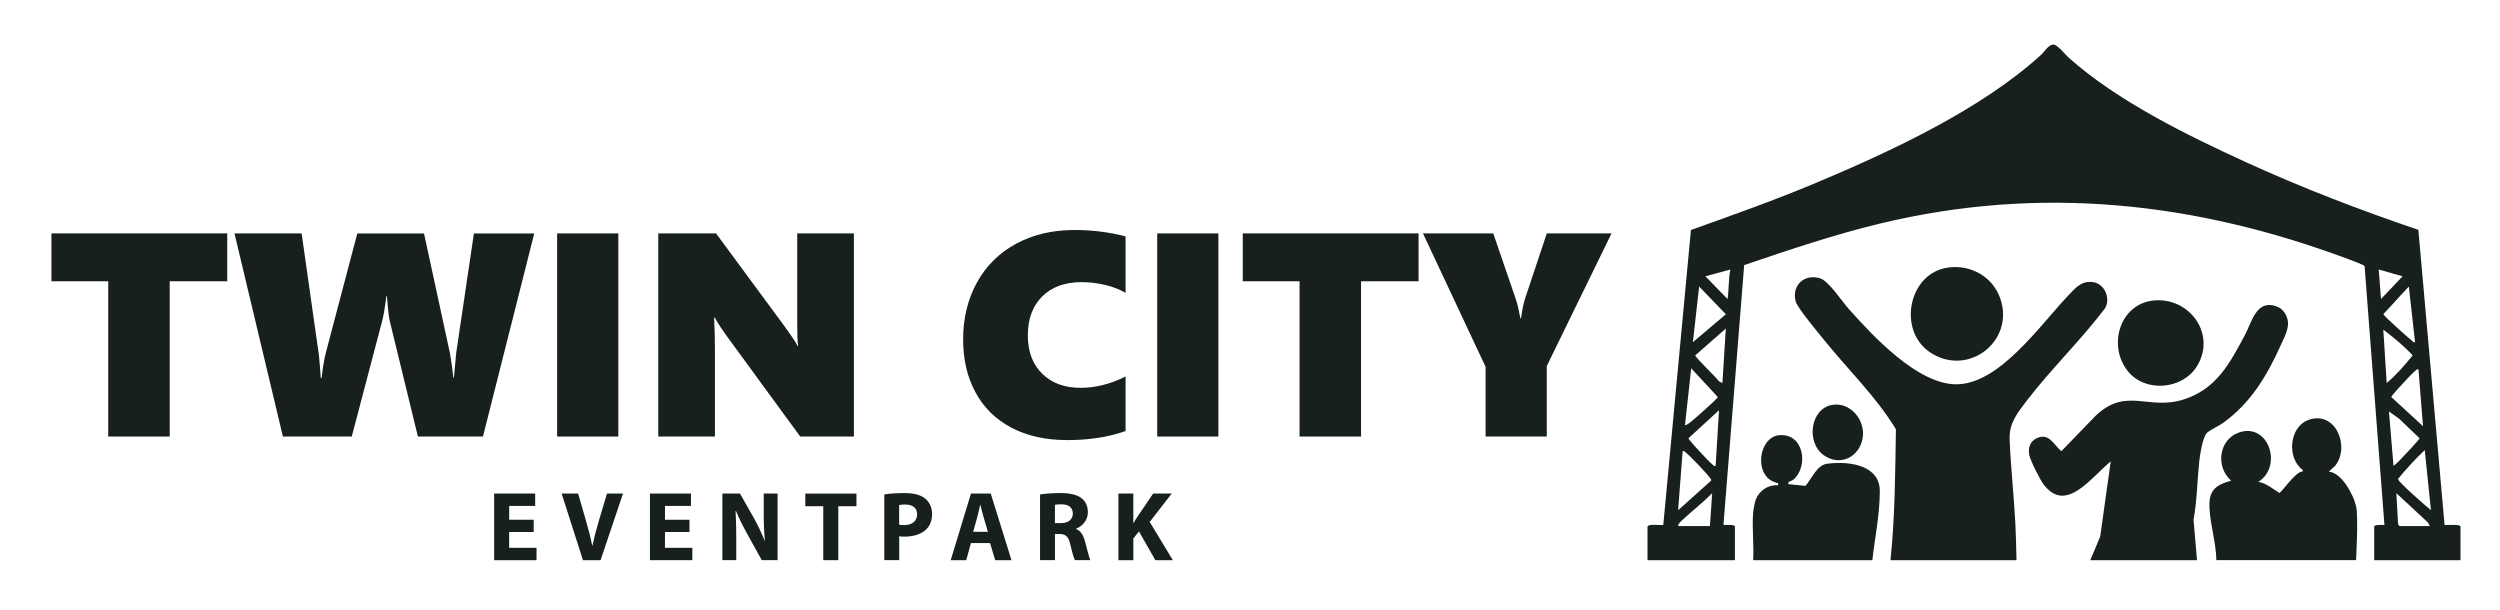 <?xml version="1.0" encoding="UTF-8"?>
<svg xmlns="http://www.w3.org/2000/svg" id="Ebene_1" version="1.1" viewBox="0 0 912 222.67">
  <defs>
    <style>
      .st0 {
        fill: #17201f;
      }
    </style>
  </defs>
  <g>
    <path class="st0" d="M891.78,191.51l-9.56-107.66c-21.41-7.26-42.65-15.4-63.2-24.82-21.44-9.82-46.75-22.27-64.34-37.97-1.31-1.17-4.08-4.77-5.57-4.8-1.78-.04-3.21,2.53-4.56,3.77-21.74,19.84-54.72,35.19-81.83,46.58-15.06,6.33-30.49,11.8-45.87,17.3l-10.08,107.55c-1.12.31-5.39-.52-5.76.67v12.22h31.89v-12.22c0-.87-2.84-.59-3.53-.62-.63-.02-.69.15-.61-.62l7.52-94.18c16.36-5.56,32.81-11.13,49.64-15.18,58.51-14.07,114.99-7.87,170.88,13.05.92.34,5.54,2.06,5.8,2.48l7.24,94.45c-.69,0-3.73-.25-3.73.62v12.22h31.48v-12.22c0-1.04-4.91-.5-5.8-.62ZM616.95,134.35l9.71,10.5c-.14.63-8.3,7.82-9.49,8.76-.41.32-2.14,1.77-2.49,1.44l2.28-20.71ZM613.85,164.58c.72-.19.83.3,1.24.62,1.46,1.12,7.67,7.62,8.7,9.11.24.35.57.43.4,1.04l-12.01,10.78,1.65-21.54ZM623.78,191.92h-11.6c.03-.99,1.17-1.87,1.85-2.5,3.47-3.22,7.25-6.13,10.57-9.52l-.82,12.01ZM625.85,169.97c-.72.19-.83-.3-1.24-.62-1.01-.77-2.38-2.33-3.32-3.31-.69-.72-5.43-5.77-5.34-6.17l11.15-10.21-1.24,20.29ZM628.34,139.73l-1.24-.62c-.87-1.3-8.81-8.85-8.67-9.47l11.15-9.79-1.24,19.88ZM617.57,124.81l2.28-20.29,9.74,10.13-12.01,10.16ZM630.21,109.08l-8.08-8.28,9.11-2.49c-.74,3.47-.48,7.21-1.03,10.76ZM882.26,134.76l1.65,20.71-11.57-10.62c-.09-.4,4.65-5.45,5.35-6.17.94-.98,2.31-2.53,3.32-3.31.42-.32.52-.8,1.24-.62ZM881.01,124.82c-.72.18-.83-.29-1.24-.62-1.25-.97-10.17-8.9-10.32-9.59l9.29-10.09,2.27,20.29ZM867.76,98.31l8.7,2.49-7.87,8.28-.83-10.77ZM869.42,120.26c3.78,2.86,7.49,5.89,10.74,9.38-2.92,3.57-5.97,7.1-9.49,10.09l-1.24-19.47ZM871.49,150.09l3.73,2.68,7.42,7.1c.08.35-4.06,4.69-4.7,5.37-1.52,1.62-3.01,3.36-4.79,4.73l-1.66-19.88ZM875.42,191.92c-.23,0-.64-.7-.62-1.04l-.62-10.98,11.6,10.77.62,1.25h-10.98ZM874.79,174.73c3.01-3.74,6.33-7.21,9.75-10.56l2.27,21.95c-1.61-1.36-12.02-10.27-12.02-11.39Z"></path>
    <path class="st0" d="M689.65,204.35c1.64-15.85,1.73-31.8,1.98-47.75-7.28-12.03-17.63-21.88-26.41-32.83-2.04-2.55-9.56-11.47-10.17-13.85-1.48-5.75,3.06-10.11,8.84-8.43,3.14.91,8.16,8.57,10.63,11.33,8.91,9.93,24.86,27.19,38.94,27.37,15.83.2,30.85-21.74,41-32.35,2.67-2.79,4.78-5.51,9.08-4.93,4.24.58,6.58,6.02,4.32,9.63-8.81,11.62-19.67,22.12-28.51,33.63-3.4,4.43-6.47,8.28-6.24,14.09.4,10.2,1.55,20.45,2.09,30.64.23,4.47.3,8.99.42,13.46h-45.98Z"></path>
    <path class="st0" d="M801.48,204.35h-38.94l3.61-8.61,3.85-27.42c-3.94,3.22-7.97,8.05-12.29,10.7-4.9,3-8.63,2.25-12.14-2.21-1.3-1.66-4.97-8.92-5.3-10.86-.45-2.65.25-4.95,2.8-6.12,4.42-2.04,6.05,2.36,8.91,4.76l12.63-13.05c11.22-10.47,19.02-1.72,31.91-5.79,12.01-3.79,16.92-13.23,22.43-23.54,2.46-4.6,4.16-12.94,11.22-10.54,1.36.46,2.31,1.07,3.13,2.25,2.9,4.13.55,7.92-1.23,11.89-5.03,11.19-10.87,21.03-20.93,28.36-1.5,1.1-5.19,2.8-6.12,3.82-1.48,1.6-2.47,7.87-2.71,10.13-.76,7.12-.81,14.42-2.1,21.52l1.26,14.72Z"></path>
    <path class="st0" d="M808.53,204.35c-.11-6.12-2.08-12.4-2.48-18.44-.44-6.63,1.6-8.84,7.87-10.56-5.74-5.02-4.57-15.04,2.91-17.59,10.8-3.68,15.99,12.4,7.03,18,2.93.54,5.2,2.56,7.67,4.05.7-.05,6.11-8.13,8.49-7.78v-.61c-5.87-4.32-4.96-15.65,2.08-18.22,9.86-3.6,15.4,9.68,9.73,16.77l-2.28,2.06c3.68.46,6.6,4.75,8.09,7.86.29.61.94,1.34,1.85,4.77s0,19.68,0,19.68h-50.95Z"></path>
    <path class="st0" d="M639.53,187.16c.09-1.11.56-3.82.95-4.85,1.3-3.41,4.49-5.48,8.16-5.3.16-1.06-.08-.65-.59-.86-1.11-.48-1.7-.57-2.73-1.4-5.14-4.16-2.99-15.21,3.52-15.96,9.18-1.06,11.1,11.29,5.4,16.17-.8.69-2.11.52-1.86,1.65l6.24.63c2.38-2.61,4.09-7.62,8.04-8.09,9.24-1.11,19.09,1.13,19.09,9.93s-1.79,16.9-2.71,25.29h-43.49c.34-5.58-.46-11.68,0-17.19Z"></path>
    <path class="st0" d="M710.67,97.59c8.33-1.14,16.34,3.4,19.06,11.38,5.33,15.58-11.94,28.83-25.72,19.51-11.89-8.04-7.8-28.9,6.66-30.88Z"></path>
    <path class="st0" d="M785.66,109.62c13.15-1.28,23.01,12.38,15.75,24.04-5.3,8.51-18.86,9.65-25.19,1.72-7.47-9.36-2.88-24.56,9.43-25.76Z"></path>
    <path class="st0" d="M668.41,147.7c6.67-1.11,12.09,5.58,11.11,11.94-1.1,7.07-8.21,10.71-14.28,6.37-6.42-4.6-4.9-16.96,3.18-18.31Z"></path>
  </g>
  <g>
    <path class="st0" d="M61.91,102.61v56.64h-22.43v-56.64h-20.72v-17.47h64.13v17.47h-20.98Z"></path>
    <path class="st0" d="M176.17,159.25h-23.72l-10.28-42.22c-.31-1.21-.65-4.2-1.03-8.99h-.21c-.52,4.24-1.02,7.23-1.5,8.99l-11.11,42.22h-25.11l-17.67-74.1h24.49l6.2,43.62c.1.55.26,2.15.47,4.81l.31,4.29h.31c.07-.9.28-2.42.62-4.57.34-2.15.67-3.76.98-4.83l11.42-43.31h24.34l9.51,43.93.67,4.39.52,4.29h.21l.16-1.81.67-7.18,6.46-43.62h22.01l-18.71,74.1Z"></path>
    <path class="st0" d="M203.24,159.25v-74.1h22.32v74.1h-22.32Z"></path>
    <path class="st0" d="M291.92,159.25l-26.15-35.76c-2.07-2.83-3.76-5.37-5.06-7.65h-.21c.21,3.65.31,7.75.31,12.3v31.11h-20.67v-74.1h21.08l25.06,34c.31.45.69.98,1.14,1.6.45.62.9,1.26,1.34,1.91.45.65.87,1.29,1.27,1.91.4.62.7,1.17.9,1.65h.21c-.21-1.52-.31-4.13-.31-7.85v-33.23h20.67v74.1h-19.59Z"></path>
    <path class="st0" d="M410.62,157.23c-6.13,2.2-13.21,3.31-21.24,3.31s-14.69-1.51-20.41-4.52c-5.72-3.01-10.09-7.3-13.1-12.87-3.02-5.56-4.52-11.98-4.52-19.25,0-7.82,1.69-14.78,5.06-20.88,3.38-6.1,8.15-10.81,14.31-14.13,6.17-3.32,13.26-4.99,21.29-4.99,6.41,0,12.61.78,18.6,2.33v20.62c-2.07-1.24-4.53-2.2-7.39-2.89-2.86-.69-5.75-1.03-8.68-1.03-6.06,0-10.84,1.74-14.34,5.22-3.5,3.48-5.25,8.2-5.25,14.16s1.75,10.6,5.25,14.03c3.5,3.43,8.17,5.14,14.03,5.14,5.41,0,10.87-1.38,16.38-4.13v19.9Z"></path>
    <path class="st0" d="M422.15,159.25v-74.1h22.32v74.1h-22.32Z"></path>
    <path class="st0" d="M496.51,102.61v56.64h-22.43v-56.64h-20.72v-17.47h64.13v17.47h-20.98Z"></path>
    <path class="st0" d="M564.26,133.51v25.74h-22.32v-25.43l-22.84-48.68h25.63l8.01,23.31c.55,1.58.94,2.96,1.16,4.13.22,1.17.47,2.36.75,3.57h.21c.45-3.14.95-5.56,1.5-7.29l7.91-23.72h23.62l-23.62,48.37Z"></path>
  </g>
  <g>
    <path class="st0" d="M194.68,194.07h-8.94v5.77h9.99v4.51h-15.46v-24.3h14.96v4.51h-9.48v5.05h8.94v4.47Z"></path>
    <path class="st0" d="M212.67,204.35l-7.79-24.3h6.02l2.96,10.27c.83,2.92,1.59,5.66,2.16,8.69h.11c.61-2.92,1.37-5.8,2.2-8.58l3.1-10.38h5.84l-8.18,24.3h-6.42Z"></path>
    <path class="st0" d="M251.52,194.07h-8.94v5.77h9.98v4.51h-15.46v-24.3h14.96v4.51h-9.48v5.05h8.94v4.47Z"></path>
    <path class="st0" d="M263.53,204.35v-24.3h6.42l5.05,8.9c1.44,2.56,2.85,5.59,3.97,8.33h.07c-.32-3.21-.43-6.49-.43-10.17v-7.07h5.05v24.3h-5.77l-5.19-9.37c-1.44-2.6-3.06-5.73-4.22-8.58h-.14c.18,3.24.25,6.67.25,10.63v7.32h-5.05Z"></path>
    <path class="st0" d="M300.33,184.67h-6.56v-4.61h18.67v4.61h-6.63v19.68h-5.48v-19.68Z"></path>
    <path class="st0" d="M322.56,180.38c1.69-.29,4.07-.51,7.43-.51s5.8.65,7.43,1.95c1.59,1.23,2.6,3.24,2.6,5.62s-.76,4.43-2.23,5.77c-1.87,1.73-4.65,2.56-7.89,2.56-.72,0-1.37-.04-1.87-.14v8.72h-5.44v-23.97ZM328.01,191.41c.47.11,1.01.14,1.84.14,2.92,0,4.72-1.48,4.72-3.93,0-2.23-1.55-3.57-4.33-3.57-1.08,0-1.84.07-2.23.18v7.17Z"></path>
    <path class="st0" d="M354.21,198.11l-1.73,6.24h-5.66l7.39-24.3h7.21l7.57,24.3h-5.95l-1.87-6.24h-6.96ZM360.38,194l-1.51-5.15c-.43-1.44-.87-3.24-1.23-4.69h-.07c-.36,1.44-.72,3.28-1.12,4.69l-1.44,5.15h5.37Z"></path>
    <path class="st0" d="M379.4,180.38c1.77-.29,4.36-.51,7.32-.51,3.6,0,6.13.54,7.86,1.91,1.48,1.15,2.27,2.88,2.27,5.12,0,3.06-2.2,5.19-4.29,5.95v.11c1.69.68,2.63,2.27,3.24,4.51.76,2.78,1.48,5.95,1.95,6.88h-5.62c-.36-.72-.97-2.67-1.66-5.66-.68-3.06-1.73-3.86-4-3.89h-1.62v9.55h-5.44v-23.97ZM384.85,190.83h2.16c2.74,0,4.36-1.37,4.36-3.5s-1.51-3.35-4.04-3.35c-1.33,0-2.09.07-2.49.18v6.67Z"></path>
    <path class="st0" d="M407.99,180.05h5.44v10.74h.07c.54-.94,1.12-1.8,1.69-2.67l5.48-8.07h6.78l-8.04,10.35,8.44,13.95h-6.38l-5.98-10.49-2.05,2.56v7.93h-5.44v-24.3Z"></path>
  </g>
</svg>
